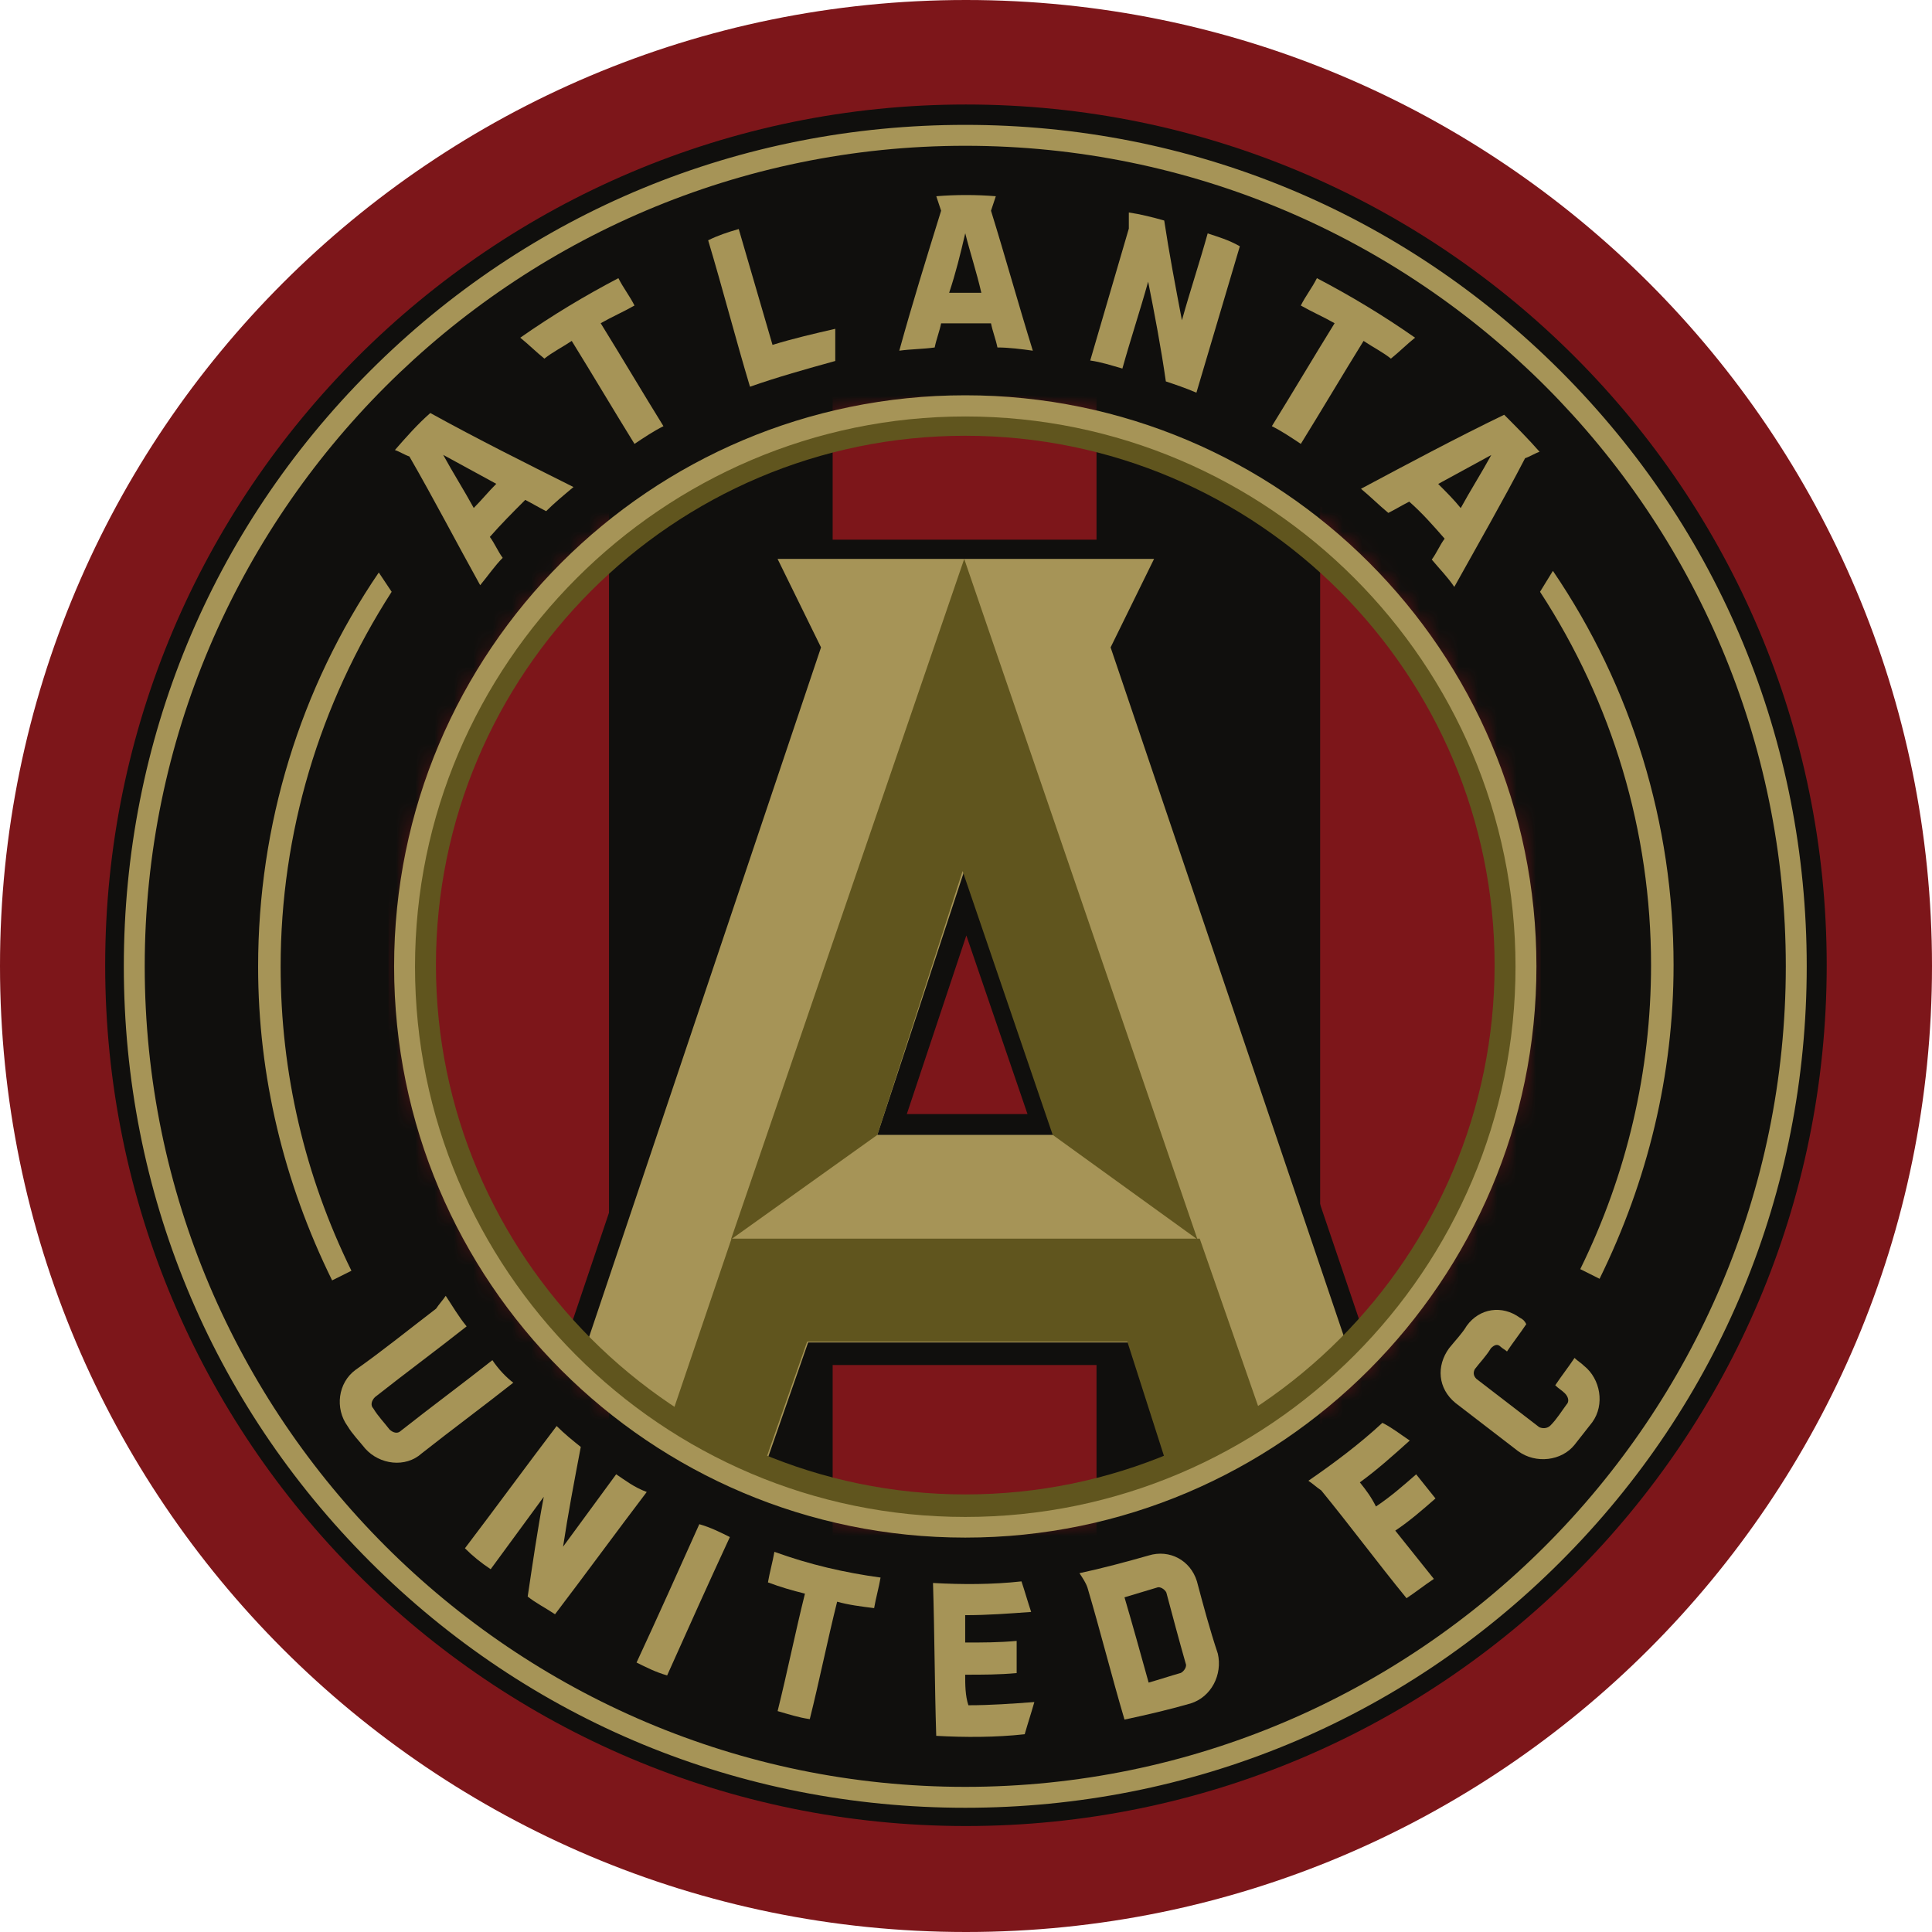 <svg xmlns="http://www.w3.org/2000/svg" width="100" height="100" viewBox="0 0 100 100" fill="none"><g clip-path="url(#clip0_124_13367)"><path d="M50 100C77.614 100 100 77.614 100 50C100 22.386 77.614 0 50 0C22.386 0 0 22.386 0 50C0 77.614 22.386 100 50 100Z" fill="#7D161A"></path><mask id="mask0_124_13367" style="mask-type:luminance" maskUnits="userSpaceOnUse" x="-135" y="-135" width="370" height="370"><path d="M234.8 234.841H-134.864V-134.823H234.8V234.841Z" fill="white"></path></mask><g mask="url(#mask0_124_13367)"><path d="M94.55 49.962C94.55 74.612 74.563 94.515 49.997 94.515C25.347 94.515 5.444 74.528 5.444 49.962C5.444 25.395 25.43 5.409 49.997 5.409C74.647 5.409 94.55 25.395 94.55 49.962Z" fill="#100F0D"></path><path d="M49.962 7.546C26.562 7.546 7.491 26.616 7.491 50.017C7.491 73.417 26.562 92.488 49.962 92.488C73.363 92.488 92.433 73.417 92.433 50.017C92.433 26.616 73.446 7.546 49.962 7.546ZM49.962 93.57C38.304 93.57 27.394 89.073 19.15 80.829C10.906 72.585 6.409 61.675 6.409 50.017C6.409 38.358 10.906 27.449 19.15 19.204C27.394 10.96 38.304 6.463 49.962 6.463C61.621 6.463 72.53 10.96 80.775 19.204C89.019 27.449 93.516 38.358 93.516 50.017C93.516 61.675 89.019 72.585 80.775 80.829C72.53 89.073 61.621 93.57 49.962 93.57Z" fill="#A69457"></path></g><mask id="mask1_124_13367" style="mask-type:luminance" maskUnits="userSpaceOnUse" x="20" y="20" width="60" height="60"><path d="M20.779 49.967C20.779 66.123 33.854 79.197 50.009 79.197C66.165 79.197 79.239 66.123 79.239 49.967C79.239 33.812 66.165 20.737 50.009 20.737C33.854 20.82 20.779 33.895 20.779 49.967Z" fill="white"></path></mask><g mask="url(#mask1_124_13367)"><path d="M56.755 79.53H43.098V20.487H56.755V79.53Z" fill="#7D161A"></path><path d="M31.605 73.701H20.113V26.233H31.522V73.701H31.605Z" fill="#7D161A"></path><path d="M79.739 73.701H68.331V26.233H79.739V73.701Z" fill="#7D161A"></path></g><mask id="mask2_124_13367" style="mask-type:luminance" maskUnits="userSpaceOnUse" x="-135" y="-135" width="370" height="370"><path d="M234.8 234.841H-134.864V-134.823H234.8V234.841Z" fill="white"></path></mask><g mask="url(#mask2_124_13367)"><path d="M46.937 57.663L50.018 48.419L53.183 57.663H46.937ZM58.596 33.596L61.427 27.933H38.526L41.357 33.596L29.116 69.905L40.191 77.233L42.523 70.654H57.513L59.678 77.233L70.921 69.988L58.596 33.596Z" fill="#100F0D"></path><path d="M45.41 58.742L49.907 45.085L54.571 58.742H45.41ZM57.485 33.509L59.734 28.929H40.247L42.496 33.509L30.087 70.401L34.418 74.398L36.666 75.481L39.331 76.647L41.829 69.485H58.401L60.816 76.897L65.313 74.565L70.06 70.651L57.485 33.509Z" fill="#A69457"></path><path d="M45.411 58.742L37.833 64.155L49.908 28.929L61.983 64.155L54.488 58.742L49.824 45.085L45.411 58.742Z" fill="#60551E"></path><path d="M34.7 73.438L37.864 64.111H62.098L65.262 73.188L60.432 75.936L58.35 69.441H41.778L39.53 75.853L34.7 73.438Z" fill="#60551E"></path><path d="M49.963 21.626C34.307 21.626 21.565 34.367 21.565 50.023C21.565 65.679 34.307 78.421 49.963 78.421C65.619 78.421 78.36 65.679 78.36 50.023C78.36 34.367 65.619 21.626 49.963 21.626ZM49.963 79.586C33.64 79.586 20.399 66.346 20.399 50.023C20.399 33.701 33.64 20.46 49.963 20.46C66.285 20.46 79.526 33.701 79.526 50.023C79.526 66.262 66.285 79.586 49.963 79.586Z" fill="#A69457"></path><path d="M49.962 22.555C34.806 22.555 22.564 34.88 22.564 49.953C22.564 65.026 34.889 77.351 49.962 77.351C65.118 77.351 77.36 65.026 77.36 49.953C77.36 34.88 65.118 22.555 49.962 22.555ZM49.962 78.517C34.223 78.517 21.481 65.692 21.481 50.036C21.481 34.38 34.306 21.556 49.962 21.556C65.701 21.556 78.443 34.38 78.443 50.036C78.443 65.692 65.701 78.517 49.962 78.517Z" fill="#60551E"></path><path d="M49.961 12.073C50.211 13.072 50.544 14.071 50.794 15.154C50.211 15.154 49.628 15.154 49.128 15.154C49.462 14.155 49.711 13.155 49.961 12.073ZM51.294 10.907C51.377 10.657 51.46 10.407 51.544 10.157C50.544 10.074 49.462 10.074 48.462 10.157C48.545 10.407 48.629 10.657 48.712 10.907C47.963 13.322 47.213 15.737 46.547 18.152C47.13 18.069 47.796 18.069 48.379 17.985C48.462 17.569 48.629 17.152 48.712 16.736C49.545 16.736 50.461 16.736 51.294 16.736C51.377 17.152 51.544 17.569 51.627 17.985C52.21 17.985 52.876 18.069 53.459 18.152C52.709 15.737 52.043 13.322 51.294 10.907Z" fill="#A69457"></path><path d="M74.441 25.049C75.357 24.55 76.273 24.05 77.189 23.55C76.69 24.466 76.107 25.382 75.607 26.298C75.274 25.882 74.858 25.466 74.441 25.049ZM70.444 25.299C70.944 25.715 71.36 26.132 71.859 26.548C72.193 26.382 72.609 26.132 72.942 25.965C73.608 26.548 74.191 27.214 74.774 27.881C74.524 28.214 74.358 28.63 74.108 28.963C74.524 29.463 74.941 29.879 75.274 30.379C76.523 28.13 77.772 25.965 78.938 23.717C79.188 23.634 79.438 23.467 79.688 23.384C79.105 22.718 78.522 22.134 77.856 21.468C75.44 22.634 72.942 23.967 70.444 25.299Z" fill="#A69457"></path><path d="M68.163 14.398C67.913 14.898 67.58 15.314 67.33 15.814C67.913 16.147 68.496 16.397 69.079 16.73C67.996 18.479 66.914 20.311 65.831 22.059C66.331 22.309 66.83 22.642 67.33 22.976C68.413 21.227 69.495 19.395 70.578 17.646C71.078 17.979 71.577 18.229 71.993 18.562C72.41 18.229 72.826 17.812 73.243 17.479C71.577 16.314 69.912 15.314 68.163 14.398Z" fill="#A69457"></path><path d="M62.509 12.081C62.093 13.58 61.593 15.079 61.176 16.578C60.843 14.829 60.51 13.08 60.26 11.415C59.678 11.248 59.011 11.082 58.428 10.998C58.428 11.248 58.428 11.498 58.428 11.831C57.762 14.079 57.096 16.411 56.43 18.66C57.013 18.743 57.512 18.91 58.095 19.076C58.512 17.577 59.011 16.078 59.428 14.579C59.761 16.245 60.094 17.994 60.344 19.742C60.843 19.909 61.343 20.075 61.926 20.325L64.174 12.747C63.592 12.414 63.008 12.247 62.509 12.081Z" fill="#A69457"></path><path d="M24.521 26.292C24.021 25.376 23.438 24.46 22.939 23.544C23.855 24.043 24.771 24.543 25.687 25.043C25.27 25.459 24.937 25.875 24.521 26.292ZM22.273 21.378C21.606 21.961 21.023 22.628 20.44 23.294C20.69 23.377 20.94 23.544 21.19 23.627C22.439 25.792 23.605 28.041 24.854 30.289C25.27 29.789 25.604 29.29 26.02 28.873C25.77 28.54 25.604 28.124 25.354 27.791C25.937 27.125 26.52 26.542 27.186 25.875C27.519 26.042 27.935 26.292 28.268 26.458C28.685 26.042 29.184 25.626 29.684 25.209C27.186 23.96 24.688 22.711 22.273 21.378Z" fill="#A69457"></path><path d="M32.008 14.398C32.258 14.898 32.591 15.314 32.841 15.814C32.258 16.147 31.675 16.397 31.092 16.73C32.175 18.479 33.257 20.311 34.34 22.059C33.84 22.309 33.34 22.642 32.841 22.976C31.758 21.227 30.676 19.395 29.593 17.646C29.093 17.979 28.594 18.229 28.177 18.562C27.761 18.229 27.345 17.812 26.928 17.479C28.594 16.314 30.259 15.314 32.008 14.398Z" fill="#A69457"></path><path d="M39.985 17.851C39.402 15.853 38.819 13.854 38.237 11.855C37.654 12.022 37.154 12.189 36.654 12.438C37.404 14.937 38.07 17.518 38.819 20.017C40.235 19.517 41.734 19.101 43.233 18.684C43.233 18.101 43.233 17.518 43.233 17.019C42.151 17.268 41.068 17.518 39.985 17.851Z" fill="#A69457"></path><path d="M37.778 79.558C37.279 79.308 36.779 79.058 36.196 78.892C35.113 81.307 34.031 83.722 32.948 86.053C33.448 86.303 33.948 86.553 34.531 86.72C35.613 84.305 36.696 81.89 37.778 79.558Z" fill="#A69457"></path><path d="M45.578 81.654C45.495 82.154 45.328 82.737 45.245 83.236C44.579 83.153 43.913 83.07 43.33 82.903C42.83 84.902 42.414 86.984 41.914 88.982C41.331 88.899 40.832 88.733 40.249 88.566C40.748 86.567 41.165 84.486 41.664 82.487C40.998 82.32 40.415 82.154 39.749 81.904C39.832 81.404 39.999 80.821 40.082 80.322C41.914 80.988 43.746 81.404 45.578 81.654Z" fill="#A69457"></path><path d="M49.958 86.682C50.874 86.682 51.706 86.682 52.622 86.599C52.622 86.016 52.622 85.516 52.622 84.933C51.706 85.017 50.874 85.017 49.958 85.017C49.958 84.517 49.958 84.101 49.958 83.601C51.123 83.601 52.206 83.518 53.372 83.434C53.205 82.935 53.039 82.352 52.872 81.852C51.373 82.019 49.791 82.019 48.292 81.935C48.375 84.6 48.375 87.182 48.459 89.847C49.958 89.93 51.54 89.93 53.039 89.763C53.205 89.18 53.372 88.681 53.538 88.098C52.373 88.181 51.29 88.264 50.124 88.264C49.958 87.765 49.958 87.182 49.958 86.682Z" fill="#A69457"></path><path d="M61.368 86.091C61.452 86.258 61.285 86.508 61.118 86.591C60.536 86.757 60.036 86.924 59.453 87.091C59.037 85.591 58.62 84.093 58.204 82.677C58.787 82.51 59.286 82.344 59.869 82.177C60.036 82.094 60.286 82.26 60.369 82.427C60.702 83.676 61.035 84.925 61.368 86.091ZM61.951 81.844C61.618 80.761 60.536 80.178 59.453 80.512C58.287 80.845 57.038 81.178 55.872 81.428C56.039 81.677 56.205 81.927 56.288 82.177C56.955 84.426 57.538 86.757 58.204 89.006C59.37 88.756 60.452 88.506 61.618 88.173C62.701 87.84 63.284 86.674 63.034 85.591C62.617 84.342 62.284 83.093 61.951 81.844Z" fill="#A69457"></path><path d="M31.893 76.309C30.977 77.558 30.061 78.807 29.145 80.056C29.395 78.391 29.728 76.642 30.061 74.893C29.645 74.56 29.228 74.227 28.812 73.81C27.229 75.892 25.647 78.058 24.065 80.139C24.481 80.556 24.898 80.889 25.397 81.222C26.313 79.973 27.229 78.724 28.145 77.475C27.812 79.223 27.563 80.972 27.313 82.638C27.729 82.971 28.229 83.221 28.728 83.554C30.311 81.472 31.893 79.307 33.475 77.225C32.809 76.975 32.393 76.642 31.893 76.309Z" fill="#A69457"></path><path d="M25.486 70.402C23.903 71.651 22.321 72.817 20.739 74.066C20.572 74.233 20.322 74.149 20.156 73.983C19.906 73.65 19.573 73.317 19.323 72.9C19.157 72.734 19.24 72.484 19.406 72.317C20.989 71.068 22.571 69.902 24.153 68.653C23.737 68.153 23.404 67.57 23.07 67.071C22.904 67.32 22.737 67.487 22.571 67.737C21.155 68.82 19.823 69.902 18.407 70.901C17.491 71.568 17.325 72.9 17.991 73.816C18.241 74.233 18.574 74.566 18.907 74.982C19.656 75.815 20.989 75.981 21.821 75.232C23.404 73.983 24.986 72.817 26.568 71.568C26.235 71.318 25.819 70.901 25.486 70.402Z" fill="#A69457"></path><path d="M70.386 76.727C71.303 76.061 72.135 75.311 72.968 74.562C72.468 74.229 72.052 73.896 71.552 73.646C70.386 74.729 69.054 75.728 67.722 76.644C67.972 76.811 68.138 76.977 68.388 77.144C69.887 78.976 71.303 80.891 72.802 82.723C73.301 82.39 73.718 82.057 74.217 81.724C73.551 80.891 72.885 80.058 72.219 79.225C72.968 78.726 73.634 78.143 74.3 77.56C73.967 77.144 73.634 76.727 73.301 76.311C72.635 76.894 71.969 77.477 71.219 77.976C70.969 77.477 70.72 77.144 70.386 76.727Z" fill="#A69457"></path><path d="M78.667 68.204C77.751 67.538 76.585 67.705 75.919 68.621C75.669 69.037 75.336 69.37 75.002 69.787C74.336 70.703 74.42 71.868 75.336 72.618C76.418 73.451 77.501 74.284 78.583 75.116C79.499 75.782 80.832 75.616 81.498 74.783C81.831 74.367 82.081 74.034 82.414 73.617C83.08 72.701 82.831 71.369 81.998 70.703C81.831 70.536 81.665 70.453 81.498 70.286C81.165 70.786 80.832 71.202 80.499 71.702C80.665 71.868 80.832 71.952 80.998 72.118C81.165 72.285 81.248 72.535 81.082 72.701C80.832 73.034 80.582 73.451 80.249 73.784C80.082 73.95 79.833 73.95 79.666 73.867C78.583 73.034 77.501 72.202 76.418 71.369C76.252 71.202 76.252 71.036 76.335 70.869C76.585 70.536 76.918 70.203 77.168 69.787C77.334 69.62 77.501 69.537 77.667 69.703C77.751 69.787 77.917 69.87 78.001 69.953C78.334 69.454 78.667 69.037 79 68.537C78.916 68.371 78.833 68.288 78.667 68.204Z" fill="#A69457"></path><path d="M79.712 30.631C83.459 36.377 85.458 43.039 85.458 49.951C85.458 55.447 84.209 60.777 81.794 65.69L82.793 66.19C85.291 61.11 86.624 55.614 86.624 49.951C86.624 42.623 84.459 35.544 80.378 29.548L79.712 30.631Z" fill="#A69457"></path><path d="M20.272 30.631C16.524 36.46 14.526 43.123 14.526 50.035C14.526 55.531 15.775 60.861 18.19 65.774L17.191 66.273C14.692 61.194 13.36 55.697 13.36 50.035C13.36 42.706 15.525 35.628 19.606 29.632L20.272 30.631Z" fill="#A69457"></path></g></g><defs><clipPath id="clip0_124_13367"><rect width="100" height="100" fill="white"></rect></clipPath></defs></svg>